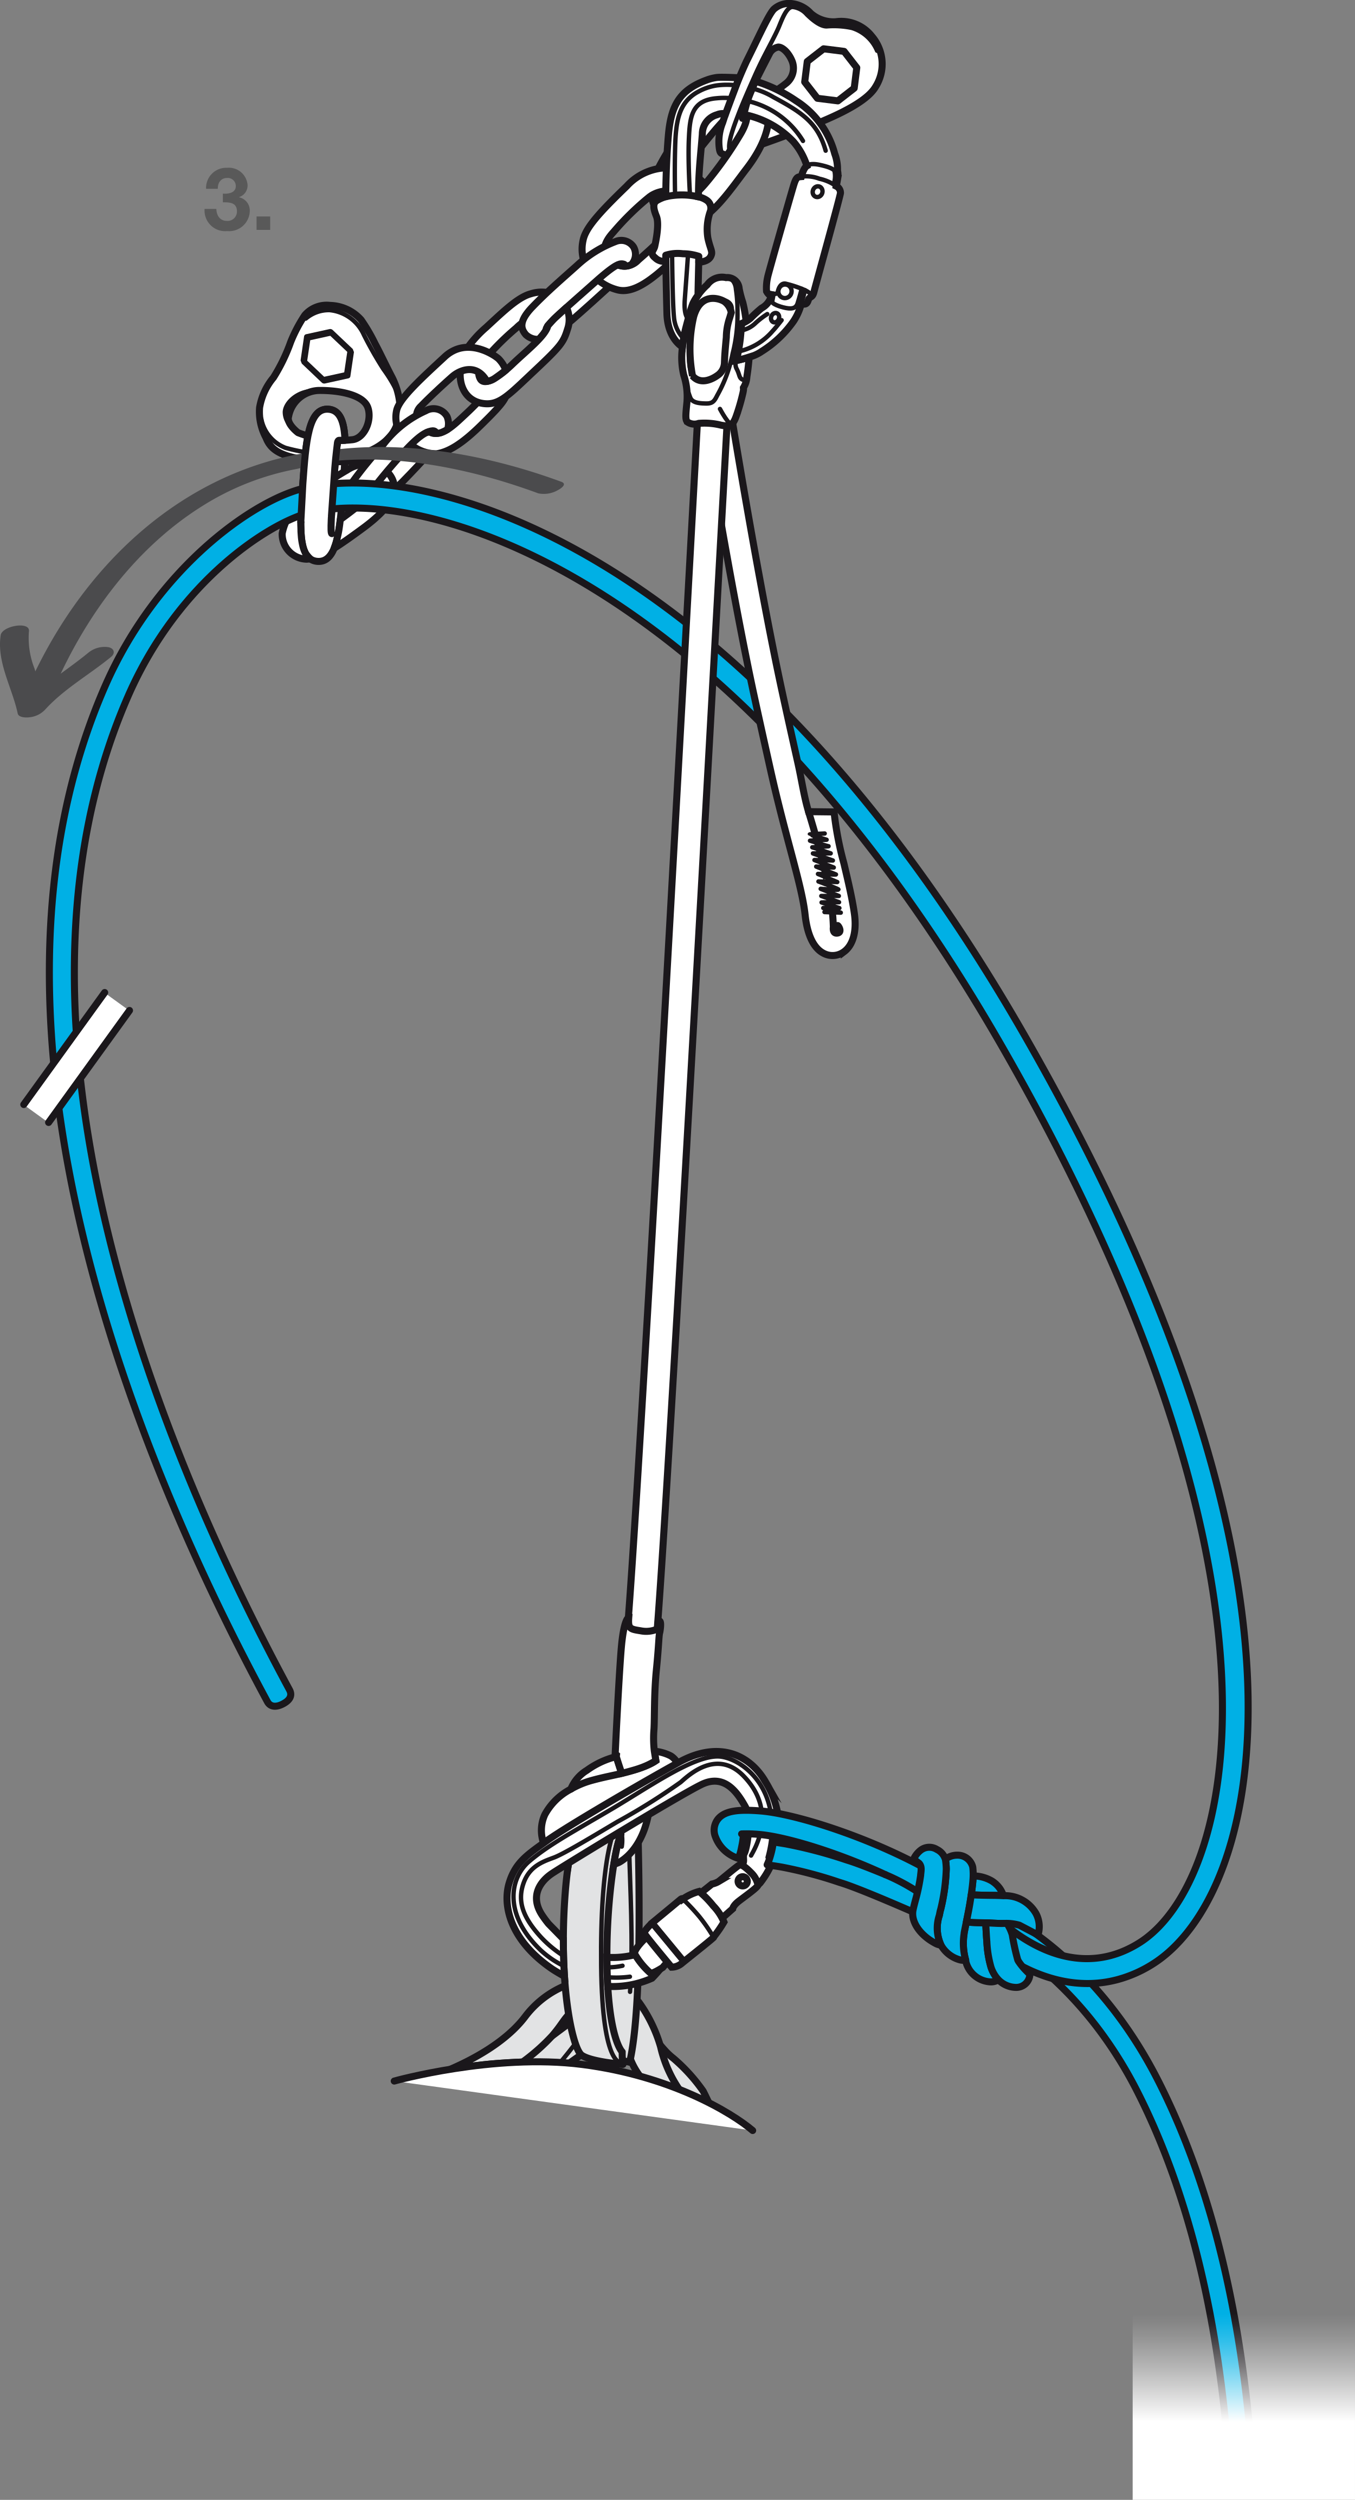 <svg xmlns="http://www.w3.org/2000/svg" xmlns:xlink="http://www.w3.org/1999/xlink" viewBox="0 0 154.116 284.237"><rect x="0" y="0" width="154.116" height="284.237" fill="#808080" stroke="none"/><defs><clipPath id="clip-path"><polygon points="35.326 43.963 33.186 38.36 39.12 37.056 41.261 42.658 35.326 43.963" fill="none"/></clipPath><linearGradient id="linear-gradient" x1="74.668" y1="281.436" x2="74.668" y2="269.1" gradientTransform="translate(66.804 -6.08)" gradientUnits="userSpaceOnUse"><stop offset="0" stop-color="#fff"/><stop offset="0.229" stop-color="#fff" stop-opacity="0.728"/><stop offset="0.508" stop-color="#fff" stop-opacity="0.419"/><stop offset="0.739" stop-color="#fff" stop-opacity="0.193"/><stop offset="0.909" stop-color="#fff" stop-opacity="0.053"/><stop offset="1" stop-color="#fff" stop-opacity="0"/></linearGradient></defs><g id="Calque_2" data-name="Calque 2"><g id="Calque_1-2" data-name="Calque 1"><path d="M44.492,42.708c-.576-1.113-1.381-2.802-1.842-3.647a19.932,19.932,0,0,0-1.573-2.687A4.883,4.883,0,0,0,37.544,34.725a3.275,3.275,0,0,0-2.878,1.113,16.679,16.679,0,0,0-1.612,3.069,20.417,20.417,0,0,1-1.956,4.03,7.159,7.159,0,0,0-1.573,3.415,6.173,6.173,0,0,0,.729,3.417c.614,1.603,2.148,2.649,8.251,2.725,6.104.076,6.754-3.455,6.985-5.143A8.432,8.432,0,0,0,44.492,42.708Zm-4.452,7.291a12.927,12.927,0,0,1-6.141-.805s-1.343-.999-1.075-1.842a3.615,3.615,0,0,1,3.379-2.956c2.418-.038,5.143.498,5.641,1.957C42.343,47.812,41.422,49.885,40.039,50Z" fill="#fff" stroke="#1a171b" stroke-linecap="round" stroke-linejoin="round" stroke-width="0.8"/><g style="isolation:isolate"><g clip-path="url(#clip-path)"><path d="M36.872,42.84,34.941,41.011l.345-2.329,2.278-.501,1.933,1.828-.345,2.329-2.28.501m.616-5.425-2.671.587a.302.302,0,0,0-.232.245l-.398,2.737a.414.414,0,0,0,.137.357l2.265,2.151a.413.413,0,0,0,.368.113l2.671-.587a.278.278,0,0,0,.224-.243l.405-2.738a.414.414,0,0,0-.137-.357L37.849,37.529a.42.42,0,0,0-.361-.114" fill="#1a171b"/></g></g><path d="M29.717,47.62A4.412,4.412,0,0,0,32.48,50.921a21.267,21.267,0,0,0,8.251.614c1.919-.422,4.114-1.831,4.414-3.914" fill="none" stroke="#1a171b" stroke-linecap="round" stroke-linejoin="round" stroke-width="0.5"/><path d="M33.25,48.578a2.205,2.205,0,0,1-.848-1.762c.078-1.077,1.473-2.328,3.188-2.362" fill="none" stroke="#1a171b" stroke-linecap="round" stroke-linejoin="round" stroke-width="0.5"/><path d="M34.782,36.222a4.017,4.017,0,0,1,2.721-.961,4.767,4.767,0,0,1,3.881,2.803,42.758,42.758,0,0,0,2.226,3.913,16.387,16.387,0,0,1,1.693,2.879" fill="none" stroke="#1a171b" stroke-linecap="round" stroke-linejoin="round" stroke-width="0.5"/><path d="M39.238,50.05c-.084-2.065-.545-3.425-1.881-3.521-2.289-.165-2.568,3.708-2.913,8.485s-.624,8.65,1.666,8.815,2.568-3.708,2.913-8.485c.072-1.0.141-1.961.185-2.856,0,0-.527.011-.798.006l-.271-.005s.063-.859.132-1.378a5.969,5.969,0,0,1,.141-.883c.048-.135.045-.163.145-.163s.252.008.368,0S39.238,50.05,39.238,50.05Z" fill="#fff" stroke="#1a171b" stroke-linecap="round" stroke-linejoin="round" stroke-width="0.8"/><path d="M37.744,60.673c-.204-.015-.033-2.394.179-5.328s.383-5.314.588-5.299" fill="none" stroke="#1a171b" stroke-linecap="round" stroke-linejoin="round" stroke-width="0.8"/><path d="M49.274,51.049s-3.376,3.758-4.996,5.162c-1.618,1.408-.84-.794-.84-.794l-.33-1.526,3.402-3.964Z" fill="#fff" stroke="#1a171b" stroke-linecap="round" stroke-linejoin="round" stroke-width="0.8"/><path d="M82.563,13.436c-1.479,1.518-3.033,3.592-4.698,5.676a8.291,8.291,0,0,0-.584.839l-2.675-.256a22.026,22.026,0,0,1,3.067-4.808c1.645-2.149,4.169-4.676,5.286-4.923" fill="#fff" stroke="#1a171b" stroke-linecap="round" stroke-linejoin="round" stroke-width="0.8"/><path d="M70.021,31.933s-5.102,4.691-6.135,5.419l-.258-2.437,4.516-3.845Z" fill="#fff" stroke="#1a171b" stroke-linecap="round" stroke-linejoin="round" stroke-width="0.8"/><path d="M52.687,40.279A12.905,12.905,0,0,1,55.28,37.233c1.933-1.779,3.614-3.434,5.092-3.829a4.007,4.007,0,0,1,2.821.136L60.381,36.195a4.651,4.651,0,0,0-1.657,1.094A29.975,29.975,0,0,0,55.489,40.456Z" fill="#fff" stroke="#1a171b" stroke-linecap="round" stroke-linejoin="round" stroke-width="0.8"/><path d="M99.157,4.12a4.422,4.422,0,0,0-4.084-1.65,3.936,3.936,0,0,1-2.851-.944A3.451,3.451,0,0,0,90.195.428a2.601,2.601,0,0,0-2.167.607c-.583.552-1.862,3.433-3.13,5.953a63.474,63.474,0,0,0-2.708,6.958,5.724,5.724,0,0,0-.371,2.96c.081.525.185.575.755.718.569.146,2.238-.599,2.659-.73.421-.13,4.641-1.618,6.572-2.402,1.933-.785,6.556-2.552,7.765-4.6A4.834,4.834,0,0,0,99.157,4.12ZM89.305,9.557c-.734.605-2.157,1.416-3.209,2.202a7.419,7.419,0,0,0-1.644,1.701l.141-.531a27.094,27.094,0,0,1,1.247-3.511c.496-1.039,1.659-3.277,1.659-3.277a1.38,1.38,0,0,1,1.015-.788c.443-.019,1.173.586,1.591,1.629A2.198,2.198,0,0,1,89.305,9.557Z" fill="#fff" stroke="#1a171b" stroke-linecap="round" stroke-linejoin="round" stroke-width="0.8"/><path d="M99.758,5.771a4.535,4.535,0,0,0-2.865-2.595,9.938,9.938,0,0,0-2.876-.178c-.843.003-1.858-.967-2.25-1.346A2.494,2.494,0,0,0,90.15.789C89.454.776,88.943,2.215,88.578,3.084c-.365.872-1.317,2.61-1.857,3.692-.559,1.116-.91,1.929-.91,1.929s-1.209,2.683-1.757,4.118c-.546,1.435-1.617,4.125-.858,4.513" fill="none" stroke="#1a171b" stroke-linecap="round" stroke-linejoin="round" stroke-width="0.5"/><path d="M66.675,30.323a4.478,4.478,0,0,1-.362-2.973c.256-1.368,1.696-3.026,4.977-6.189a6.326,6.326,0,0,1,7.198-1.564,5.824,5.824,0,0,1,1.68,1.355s-.468.509-.864.887a5.662,5.662,0,0,1-1.085.735,3.476,3.476,0,0,0-4.348-.191,30.952,30.952,0,0,0-4.094,4.002c-1.184,1.272-1.005,2.026-1.005,2.026" fill="#fff" stroke="#1a171b" stroke-linecap="round" stroke-linejoin="round" stroke-width="0.8"/><path d="M69.535,29.658a2.128,2.128,0,0,0,3.065-.097,58.388,58.388,0,0,0,4.853-4.701l3.209-1.583c.076,2.058-1.589,3.837-4.109,6.258-2.518,2.421-4.535,3.841-6.263,3.437A5.762,5.762,0,0,1,67.379,31.22" fill="#fff" stroke="#1a171b" stroke-linecap="round" stroke-linejoin="round" stroke-width="0.8"/><path d="M76.715,21.77c.024.59.316.923.597.96.856.109,1.837-.559,3.047-2a41.765,41.765,0,0,0,3.95-5.628c1.07-1.892.52-2.718.52-2.718s.207-.811.334-1.224c.128-.409.326-1.026.326-1.026A3.177,3.177,0,0,1,87.258,12.106c.438,1.242.175,3.788-2.336,7.059-2.51,3.271-5.603,8.194-9.226,5.674A3.408,3.408,0,0,1,74.121,22.236a5.214,5.214,0,0,1,.887-.366,3.898,3.898,0,0,1,.946-.156,5.052,5.052,0,0,1,.577.026C76.615,21.751,76.715,21.77,76.715,21.77Z" fill="#fff" stroke="#1a171b" stroke-linecap="round" stroke-linejoin="round" stroke-width="0.8"/><path d="M70.268,30.122s-.441.053-2.441,1.829c-2,1.778-3.927,3.457-4.713,4.217a9.639,9.639,0,0,0-.804.871,1.728,1.728,0,0,1-.188.47c-.044.081-.25.386-.323.487-.077.102-.508.585-.508.585a1.955,1.955,0,0,1-1.483-.528c-.545-.653-.882-1.469.776-3.185,1.656-1.714,3.461-3.263,5.039-4.676a13.541,13.541,0,0,1,4.42-2.74,1.671,1.671,0,0,1,2.012.62,1.694,1.694,0,0,1-.254,2.021,1.723,1.723,0,0,1-1.043.155c-.489-.125-.324-.069-.324-.069Z" fill="#fff" stroke="#1a171b" stroke-linecap="round" stroke-linejoin="round" stroke-width="0.8"/><path d="M70.268,30.122a.824.824,0,0,1,.739-.06" fill="none" stroke="#1a171b" stroke-linecap="round" stroke-linejoin="round" stroke-width="0.8"/><path d="M62.311,37.038s-.256.347-.188.47" fill="none" stroke="#1a171b" stroke-linecap="round" stroke-linejoin="round" stroke-width="0.8"/><path d="M54.802,45.233s-.695.79-1.928,1.934c-1.23,1.145-2.828,2.798-4.195,1.826l-.724.172-1.289,1.329a4.519,4.519,0,0,0,3.003,1.098c1.466-.22,3.039-1.287,5.02-3.234,1.982-1.944,2.896-2.935,2.94-3.687Z" fill="#fff" stroke="#1a171b" stroke-linecap="round" stroke-linejoin="round" stroke-width="0.8"/><path d="M64.429,34.963a3.253,3.253,0,0,1,.118,2.473c-.458,1.488-.764,1.909-3.724,4.694-2.964,2.786-4.021,3.979-5.813,3.754-2.346-.293-2.997-2.602-2.526-4.36l2.178.145a1.366,1.366,0,0,0,.003,1.474c.508.692,1.976-.158,3.625-1.739,1.649-1.581,3.764-3.217,4.02-4.366,0,0,.559-.638.804-.871C63.365,35.934,64.429,34.963,64.429,34.963Z" fill="#fff" stroke="#1a171b" stroke-linecap="round" stroke-linejoin="round" stroke-width="0.8"/><path d="M57.534,42.084a3.779,3.779,0,0,0-.84-1.302c-.515-.45-3.606-2.538-6.112-.216-2.504,2.322-5.068,4.634-5.451,6.019a3.575,3.575,0,0,0,.68,3.1L47.546,48.034a1.52,1.52,0,0,1,.35-1.867c.924-.971,2.692-2.601,3.531-3.336.834-.736,2.757-1.599,3.959.537a2.155,2.155,0,0,0,.99-.422C56.969,42.54,57.534,42.084,57.534,42.084Z" fill="#fff" stroke="#1a171b" stroke-linecap="round" stroke-linejoin="round" stroke-width="0.8"/><polygon points="92.969 11.177 91.526 9.321 91.818 6.991 93.675 5.549 96.005 5.842 97.448 7.697 97.156 10.028 95.299 11.469 92.969 11.177" fill="#fff" stroke="#1a171b" stroke-linecap="round" stroke-linejoin="round" stroke-width="0.8"/><path d="M37.798,57.101a12.379,12.379,0,0,1,2.382-1.477l1.99-2.847a4.133,4.133,0,0,0-2.721.687c-.393.221-.933.553-1.454.881,0,0-.047.646-.078,1.076s-.042.583-.065.909S37.798,57.101,37.798,57.101Z" fill="#fff" stroke="#1a171b" stroke-linecap="round" stroke-linejoin="round" stroke-width="0.8"/><path d="M35.279,63.538a3.692,3.692,0,0,1-.392.043,2.853,2.853,0,0,1-2.792-2.917,5.672,5.672,0,0,1,2.177-3.487s-.059,1.02-.04,1.329c.017.31-.038.855-.018,1.254.019.396.018.654.018.654.011.196.04.573.04.573a6.926,6.926,0,0,0,.161,1.034,3.427,3.427,0,0,0,.341.928A4.896,4.896,0,0,0,35.279,63.538Z" fill="#fff" stroke="#1a171b" stroke-linecap="round" stroke-linejoin="round" stroke-width="0.8"/><path d="M38.005,62.338c.887-.552,1.954-1.307,3.309-2.305,3.377-2.491,3.686-4.033,3.533-4.795a2.666,2.666,0,0,0-1.774-2.172l-1.177,1.896L40.805,57.474s-.948.765-2.102,1.6c0,0-.1,1-.254,1.683s-.194.861-.269,1.088S38.005,62.338,38.005,62.338Z" fill="#fff" stroke="#1a171b" stroke-linecap="round" stroke-linejoin="round" stroke-width="0.8"/><path d="M40.805,57.474a1.324,1.324,0,0,1-.65-.246,1.636,1.636,0,0,1-.234-2.183,44.178,44.178,0,0,1,3.642-4.466,12.487,12.487,0,0,1,4.866-3.875,1.765,1.765,0,0,1,2.406.636,2.041,2.041,0,0,1,.066,1.488,4.575,4.575,0,0,1-.705.348,1.876,1.876,0,0,1-1.03.055l-.302-.123s-.658-.207-2.914,2.277c-2.254,2.483-3.479,4.121-3.627,4.329l-.148.21s.165.214-.335.711A8.084,8.084,0,0,1,40.805,57.474Z" fill="#fff" stroke="#1a171b" stroke-linecap="round" stroke-linejoin="round" stroke-width="0.8"/><path d="M42.175,55.923s-.33.491-.277.649" fill="#fff" stroke="#1a171b" stroke-linecap="round" stroke-linejoin="round" stroke-width="0.8"/><path d="M48.558,49.165s.884-.428,1.027.039" fill="none" stroke="#1a171b" stroke-linecap="round" stroke-linejoin="round" stroke-width="0.8"/><path d="M81.242,240.383s-.995-2.108-1.267-2.625a19.781,19.781,0,0,0-3.382-3.724c-1.259-.982-1.624-1.902-2.931-2.943-1.306-1.038-2.259-2.851-4.784-2.594-2.524.258-3.492,1.057-5.871,2.833a55.126,55.126,0,0,1-5.305,3.403l4.488,1.618s2.669-1.817,3.842-2.679a6.33,6.33,0,0,1,3.584-1.276c1.567.021,3.683,2.066,4.714,2.982,1.03.916,1.126,2.458,1.774,3.676" fill="#e2e3e4" stroke="#1a171b" stroke-linecap="round" stroke-linejoin="round" stroke-width="0.8"/><path d="M53.739,235.215c5.226-1.933,6.794-5.127,8.698-6.74a8.351,8.351,0,0,1,4.739-2.102" fill="none" stroke="#1a171b" stroke-linecap="round" stroke-linejoin="round" stroke-width="0.444"/><path d="M77.25,237.56a14.031,14.031,0,0,1-2.112-4.831,16.544,16.544,0,0,0-2.409-4.991,8.008,8.008,0,0,0-3.117-2.54,5.485,5.485,0,0,0-3.225-.056,10.935,10.935,0,0,0-6.67,4.168c-2.214,2.918-6.063,4.92-8.514,5.972,0,0,1.716-.271,2.648-.38s1.664-.213,2.952-.301,2.633-.147,2.633-.147a22.731,22.731,0,0,0,3.34-2.951c1.352-1.539,1.477-2.315,2.779-3.135,0,0,4.102-2.278,5.236.386a4.154,4.154,0,0,1,.366,2.333,8.052,8.052,0,0,0,1.633,4.974" fill="#e2e3e4" stroke="#1a171b" stroke-linecap="round" stroke-linejoin="round" stroke-width="0.8"/><path d="M44.84,236.617s11.317-3.167,21.362-1.886c10.044,1.283,16.992,5.455,19.405,7.51" fill="#fff" stroke="#1a171b" stroke-linecap="round" stroke-linejoin="round" stroke-width="0.8"/><path d="M68.208,225.826s1.756.31,2.583,2.928" fill="none" stroke="#1a171b" stroke-linecap="round" stroke-linejoin="round" stroke-width="0.5"/><path d="M65.528,232.188c.04.079-1.794,2.315-1.794,2.315" fill="none" stroke="#1a171b" stroke-linecap="round" stroke-linejoin="round" stroke-width="0.5"/><path d="M34.565,52.922c8.749-1.765,18.423.135,26.667,3.175a3.208,3.208,0,0,0,2.252-.386c.345-.182,1.051-.677.369-.928-8.908-3.285-19.299-5.083-28.726-3.181-.448.09-1.775.338-1.87.925-.096.59,1.0.457,1.309.395Z" fill="#4b4b4d"/><path d="M6.001,78.611c3.531-8.29,9.213-16.159,16.91-21.011a30.66,30.66,0,0,1,10.667-4.247c.544-.102,1.736-.371,1.831-1.072.093-.685-.93-.74-1.378-.656C21.061,54.063,10.995,63.137,4.924,74.561Q3.762,76.747,2.792,79.028c-.287.673,1.058.692,1.378.656a2.234,2.234,0,0,0,1.831-1.072Z" fill="#4b4b4d"/><path d="M.079,72.218c-.475,3.077,1.312,5.976,1.933,8.899.107.503,1.027.486,1.38.433a2.809,2.809,0,0,0,1.719-.843c2.164-2.389,5.054-3.989,7.525-6.021.519-.427.335-.97-.294-1.099a2.922,2.922,0,0,0-2.272.609C7.421,76.374,4.447,78.104,2.126,80.666l3.099-.41c-.309-1.456-.866-2.847-1.309-4.264A9.514,9.514,0,0,1,3.288,71.801c.187-1.209-3.044-.65-3.209.417Z" fill="#4b4b4d"/><path d="M25.347,22.014c.603.049,1.473-.069,1.473-.86a.913.913,0,0,0-.979-.919c-.712,0-1.078.524-1.068,1.236h-1.335a2.295,2.295,0,0,1,2.394-2.393,2.135,2.135,0,0,1,2.323,1.918,1.376,1.376,0,0,1-.969,1.414v.02A1.539,1.539,0,0,1,28.411,24.001a2.354,2.354,0,0,1-2.57,2.274,2.347,2.347,0,0,1-2.571-2.521h1.335c.029.751.405,1.364,1.217,1.364a1.064,1.064,0,0,0,1.127-1.087c0-1.048-.92-1.028-1.602-1.028Z" fill="#595959"/><path d="M29.179,24.615H30.731v1.522H29.179Z" fill="#595959"/><path d="M142.61,282.744c-.767-14.643-3.522-31.679-10.868-46.145-8.24-16.225-20.668-20.567-21.191-20.745a1.337,1.337,0,0,0-.857,2.533c.118.041,11.946,4.225,19.664,19.423,7.267,14.309,9.927,31.246,10.628,45.724Z" fill="#00b0e5" stroke="#1a171b" stroke-linecap="round" stroke-linejoin="round" stroke-width="0.8"/><rect x="128.828" y="260.361" width="25.287" height="23.876" fill="url(#linear-gradient)"/><path d="M126.994,225.112c-7.432,1.909-14.241-3.158-17.159-6.649a1.427,1.427,0,0,1,2.188-1.832c.344.407,8.529,9.936,17.55,4.278,10.927-6.841,19.194-41.251-15.532-101.796C82.536,64.178,47.578,55.117,35.051,58.334c-4.247,1.091-14.673,7.536-20.485,20.825-16.596,37.95,4.378,87.066,18.356,112.966.376.693-.005,1.215-.699,1.59-.676.371-1.435.46-1.812-.236C16.185,167.123-5.13,117.075,11.951,78.015c5.826-13.32,16.653-20.972,22.39-22.446,13.506-3.468,49.711,5.519,82.175,62.124,35.976,62.723,26.868,97.937,14.573,105.636A14.495,14.495,0,0,1,126.994,225.112Z" fill="#00b0e5" stroke="#1a171b" stroke-linecap="round" stroke-linejoin="round" stroke-width="0.8"/><path d="M34.214,59.36c.034-.697.23-4.346.23-4.346.344-4.777.624-8.65,2.913-8.485,1.336.096,1.797,1.456,1.881,3.521,0,0-.199.007-.314.015s-.268-0-.368,0c0,0-.124.005-.172.274,0,0-.217,1.729-.303,2.867,0,0-.322,4.543-.382,5.457" fill="#fff" stroke="#1a171b" stroke-linecap="round" stroke-linejoin="round" stroke-width="0.8"/><rect x="6.976" y="112.383" width="3.482" height="15.71" transform="matrix(-0.81, -0.586, 0.586, -0.81, -54.647, 222.796)" fill="#fff"/><line x1="2.705" y1="125.585" x2="11.907" y2="112.851" fill="#fff" stroke="#1a171b" stroke-linecap="round" stroke-linejoin="round" stroke-width="0.8"/><line x1="14.729" y1="114.891" x2="5.527" y2="127.624" fill="#fff" stroke="#1a171b" stroke-linecap="round" stroke-linejoin="round" stroke-width="0.8"/><path d="M70.946,206.137a2.391,2.391,0,0,1,1.631,2.463c.021,2.064.579,19.411-.962,25.876l-5.006-1.167s.889-3.062,1.411-12.752-.652-14.257-.652-14.257Z" fill="#e2e3e4" stroke="#1a171b" stroke-linecap="round" stroke-linejoin="round" stroke-width="0.8"/><path d="M70.599,208.657s.894-2.401.965,1.545.502,10.806.096,16.271" fill="none" stroke="#1a171b" stroke-linecap="round" stroke-linejoin="round" stroke-width="0.5"/><path d="M71.387,206.321a11.968,11.968,0,0,0-3.501-.983s-2.82-.365-3.602,9.919.808,17.664,1.88,18.423,4.692,1.04,4.692,1.04a9.109,9.109,0,0,1-.088-1.42s-1.722-1.585-1.739-10.96c-.012-6.783,1.081-13.309,1.765-14.031" fill="#e2e3e4" stroke="#1a171b" stroke-linecap="round" stroke-linejoin="round" stroke-width="0.8"/><path d="M70.748,234.508s-2.249.83-2.374-11.012,1.356-17.142,3.013-17.174" fill="none" stroke="#1a171b" stroke-linecap="round" stroke-linejoin="round" stroke-width="0.5"/><path d="M70.333,209.444c-.151.556-.254,1.072-.31,1.349s-.214,1.202-.214,1.202c.158-.058.548-.219.548-.219s3.211-1.432,3.606-7.154a5.565,5.565,0,0,0,2.849-1.658,2.242,2.242,0,0,0-.505-3.309,4.956,4.956,0,0,0-1.882-.541s.119.746.145.91l.027.163s-.792.708-3.877,1.446l-.222-.644-.402-1.26a9.665,9.665,0,0,0-3.341,1.554A4.459,4.459,0,0,0,64.924,203.427a7.096,7.096,0,0,0-2.947,2.882,4.273,4.273,0,0,0,2.256,5.757l.376.166s.108-.694.174-1.07.297-1.415.297-1.415a.969.969,0,0,1-.393-.707s-.257-1.68,2.364-2.57A28.946,28.946,0,0,1,70.387,205.459a9.585,9.585,0,0,0,.043,1.382c.049.431.158,1.017.192,1.717l-.083.235S70.397,209.209,70.333,209.444Z" fill="#fff" stroke="#1a171b" stroke-miterlimit="10" stroke-width="0.8"/><path d="M64.924,203.427a10.088,10.088,0,0,1,2.36-.986c1.383-.383,2.595-.593,3.435-.808" fill="none" stroke="#1a171b" stroke-linecap="round" stroke-linejoin="round" stroke-width="0.8"/><path d="M70.387,205.459a18.933,18.933,0,0,0,3.576-.836" fill="none" stroke="#1a171b" stroke-linecap="round" stroke-linejoin="round" stroke-width="0.8"/><path d="M95.329,108.55a2.185,2.185,0,0,1-1.512-.089c-1.215-.526-1.991-2.065-2.246-4.451-.357-3.35-2.169-8.571-3.952-16.558-.55-2.463-1.157-5.183-1.809-8.186-2.766-12.763-5.992-32.765-6.024-32.965l3.167-.509c.033.199,3.244,20.118,5.994,32.796.648,2.996,1.255,5.709,1.803,8.166.46,2.063.7,3.842,1.213,5.532l2.902.033a37.391,37.391,0,0,0,1.119,5.848c.483,2.044.982,4.157,1.203,5.792.26,1.934-.16,3.475-1.158,4.231A2.227,2.227,0,0,1,95.329,108.55Z" fill="#fff" stroke="#1a171b" stroke-miterlimit="10" stroke-width="0.8"/><path d="M91.962,92.286s1.556,4.974,2.217,8.4a24.197,24.197,0,0,1,.606,4.735s-.133.758.455.673.147-.825.031-.86" fill="#fff" stroke="#1a171b" stroke-linecap="round" stroke-linejoin="round" stroke-width="0.8"/><path d="M93.778,103.699l1.851.071-1.99-.528,1.831.008-2.025-.642,1.987-.026L93.413,101.871l1.995-0-2.064-.81s2.238.202,1.999.054-2.254-.89-2.254-.89l2.141.066-2.195-.923s2.165.101,2.04.056-2.241-.894-2.241-.894,2.1.134,2.005.107-2.204-.85-2.204-.85l2.094.052-2.268-.803,2.021-.008-2.095-.689s1.99-.11,1.847-.122-2.105-.631-2.105-.631l1.887-.106s-1.906-.581-1.912-.607,1.695-.103,1.695-.103" fill="#fff" stroke="#1a171b" stroke-linecap="round" stroke-linejoin="round" stroke-width="0.5"/><path d="M72.72,188.495a1.688,1.688,0,0,1-1.485-1.852c1.207-11.3,8.108-139.298,8.168-140.01a1.688,1.688,0,0,1,1.834-1.534l.047.005a1.69,1.69,0,0,1,1.486,1.829c-.063.721-7.026,128.879-8.172,140.055a1.692,1.692,0,0,1-1.854,1.509Z" fill="#fff" stroke="#1a171b" stroke-miterlimit="10" stroke-width="0.8"/><path d="M71.512,183.924s-.576.032-.869,3.716-.671,11.771-.671,11.771l.146.124-.023.195s.192.619.332,1.041.191.571.242.717.058.144.128.127,1.384-.355,1.91-.546a9.129,9.129,0,0,0,1.889-.881s-.108-.683-.172-1.073a12.711,12.711,0,0,1-.038-2.554c.076-1.449 0-3.971.272-6.715s.278-3.859.364-4.171.192-1.197.035-1.339-.184-.141-.184-.141l-.099,1.024a3.161,3.161,0,0,1-1.904.204C71.679,185.233,71.414,185.202,71.512,183.924Z" fill="#fff" stroke="#1a171b" stroke-miterlimit="10" stroke-width="0.8"/><path d="M77.981,37.377a15.503,15.503,0,0,0-.393,2.374,8.521,8.521,0,0,0,.188,2.926,7.828,7.828,0,0,1,.353,3.084c-.145,1.435-.2,1.99.075,2.229a1.412,1.412,0,0,0,1.262.148,7.699,7.699,0,0,1,2.521.199c.915.176,1.329.156,1.739-.993a23.561,23.561,0,0,0,.744-2.538c.156-.626.084-.717.084-.717a2.614,2.614,0,0,0,.395-1.259c.171-1.038.261-2.233.261-2.233a10.533,10.533,0,0,1-1.451.392,23.227,23.227,0,0,0,.59-4.194,1.953,1.953,0,0,0,.511-.271,15.345,15.345,0,0,0-.377-2.143,11.916,11.916,0,0,1-.411-1.568,1.35,1.35,0,0,0-1.49-1.249,2.061,2.061,0,0,0-2.145.823,6.683,6.683,0,0,0-1.887,2.853C78.171,36.632,77.981,37.377,77.981,37.377Z" fill="#fff" stroke="#1a171b" stroke-miterlimit="10" stroke-width="0.8"/><path d="M82.998,36.125a7.035,7.035,0,0,0-.386,2.222c-.179,1.889-.183,2.099-.213,2.893a1.825,1.825,0,0,1-.836,1.476c-.353.253-1.825,1.172-2.801.008a16.301,16.301,0,0,1,.136-6.722c.886-3.087,3.326-1.877,3.535-1.685a2.018,2.018,0,0,1,.739,1.22Z" fill="#fff" stroke="#1a171b" stroke-miterlimit="10" stroke-width="0.8"/><path d="M77.945,43.396s.343,1.281.582,1.842,1.019.627,1.779.64.947-.276,1.277-.933a15.82,15.82,0,0,0,1.75-4.754A17.739,17.739,0,0,0,83.882,35.504a16.272,16.272,0,0,0-.177-2.611c-.046-.691-.431-1.329-1.124-1.33" fill="none" stroke="#1a171b" stroke-linecap="round" stroke-linejoin="round" stroke-width="0.5"/><path d="M83.759,40.988a1.065,1.065,0,0,0,.03.956c.27.514.282.846.437,1.042s.641.456.744-.294" fill="none" stroke="#1a171b" stroke-linecap="round" stroke-linejoin="round" stroke-width="0.5"/><path d="M81.889,46.496s1.109,2.1,1.395,1.665" fill="none" stroke="#1a171b" stroke-linecap="round" stroke-linejoin="round" stroke-width="0.5"/><path d="M78.762,42.723s-.602-.86-.296-3.26" fill="none" stroke="#1a171b" stroke-linecap="round" stroke-linejoin="round" stroke-width="0.5"/><path d="M81.892,34.056s1.671.018,1.28,1.48" fill="none" stroke="#1a171b" stroke-linecap="round" stroke-linejoin="round" stroke-width="0.5"/><path d="M81.541,13.05a2.274,2.274,0,0,0-1.659,2.192c-.168,2.286-.432,4.114-.439,7.137a2.597,2.597,0,0,1,.918.38,1.083,1.083,0,0,1,.423,1.289,6.103,6.103,0,0,0-.269,3.033c.242,1.122.521,1.46.405,1.861s-.41.783-1.447.883c0,0-.068,2.631-.083,3.74a4.875,4.875,0,0,0-.595.981c-.172.442-.396,1.236-.517,1.693s-.304,1.122-.376,1.462-.161.784-.205,1.097-.083.642-.083.642-1.677-.904-1.758-3.774-.123-5.963-.123-5.963a1.422,1.422,0,0,1-1.218-.391c-.679-.55-.153-.811-.047-1.294s.551-2.538.193-3.423-.458-1.516.099-1.823a4.427,4.427,0,0,1,.965-.408s.005-3.643.294-6.956,1.197-5.14,4.305-6.288a5.346,5.346,0,0,1,1.208-.311c.56-.068,2.525.037,2.525.037l-1.535,4.105A1.613,1.613,0,0,0,81.541,13.05Z" fill="#fff" stroke="#1a171b" stroke-miterlimit="10" stroke-width="0.8"/><path d="M84.57,13.014a10.496,10.496,0,0,1,5.67,3.093,7.745,7.745,0,0,1,1.536,2.755c-.387.223-.632,1.219-.632,1.219-.411.033-.58.03-.86.939S87.345,31.235,87.315,31.497a5.535,5.535,0,0,0-.128,1.63,1.417,1.417,0,0,0,.53.556A2.253,2.253,0,0,1,86.622,35.035a14.975,14.975,0,0,0-1.275,1.167,3.896,3.896,0,0,1-.998.591s-.032.553-.138,1.642a20.384,20.384,0,0,1-.417,2.408c-.034.149-.035.145.201.097s.731-.188,1.14-.318a4.565,4.565,0,0,0,1.509-.674A12.572,12.572,0,0,0,90.253,36.527a6.468,6.468,0,0,0,.885-1.986c.527.118.668-.019.805-.442s.464-.209.631-.892S95.533,22.47,95.594,21.949a.848.848,0,0,0-.479-.785s.078-.361.163-.872a2.312,2.312,0,0,0-.019-.895,5.006,5.006,0,0,0-.32-1.921,10.202,10.202,0,0,0-4.402-6.018A16.948,16.948,0,0,0,85.928,9.233s-.19.405-.594,1.386a12.018,12.018,0,0,0-.532,1.598C84.722,12.534,84.57,13.014,84.57,13.014Z" fill="#fff" stroke="#1a171b" stroke-miterlimit="10" stroke-width="0.8"/><path d="M75.726,22.365a8.419,8.419,0,0,1,3.717.014" fill="none" stroke="#1a171b" stroke-linecap="round" stroke-linejoin="round" stroke-width="0.8"/><path d="M75.735,29.704l-.011-.684a4.563,4.563,0,0,1,1.944-.169,5.856,5.856,0,0,1,1.814.294l-.008.681" fill="none" stroke="#1a171b" stroke-linecap="round" stroke-linejoin="round" stroke-width="0.8"/><path d="M87.458,33.486s-.189-.251.294-.145.628.122.717-.2.313-1.037.946-.874a12.83,12.83,0,0,1,2.14.724s-.195.898-.417,1.55" fill="none" stroke="#1a171b" stroke-linecap="round" stroke-linejoin="round" stroke-width="0.5"/><path d="M87.993,33.39s-.127.755-.17.903.408.444,1.278.661,1.413.167,1.614-.463.471-1.654.471-1.654" fill="none" stroke="#1a171b" stroke-linecap="round" stroke-linejoin="round" stroke-width="0.5"/><path d="M91.556,32.991s1.203.563.553.858" fill="none" stroke="#1a171b" stroke-linecap="round" stroke-linejoin="round" stroke-width="0.5"/><ellipse cx="89.282" cy="33.121" rx="0.776" ry="0.754" transform="translate(33.447 110.262) rotate(-74.456)" fill="none" stroke="#1a171b" stroke-linecap="round" stroke-linejoin="round" stroke-width="0.5"/><path d="M91.145,20.082a4.166,4.166,0,0,1,2.05.24,5.18,5.18,0,0,1,1.92.842" fill="none" stroke="#1a171b" stroke-linecap="round" stroke-linejoin="round" stroke-width="0.5"/><ellipse cx="92.993" cy="21.795" rx="0.618" ry="0.553" transform="translate(41.545 102.267) rotate(-70.599)" fill="none" stroke="#1a171b" stroke-linecap="round" stroke-linejoin="round" stroke-width="0.5"/><path d="M91.776,18.863s.251-.373,1.46-.116,1.576.515,1.673.675a2.785,2.785,0,0,1-.094,1.54" fill="none" stroke="#1a171b" stroke-linecap="round" stroke-linejoin="round" stroke-width="0.5"/><path d="M84.289,37.578a3.135,3.135,0,0,0,1.654-.852,9.501,9.501,0,0,1,1.326-1.016" fill="none" stroke="#1a171b" stroke-linecap="round" stroke-linejoin="round" stroke-width="0.5"/><ellipse cx="88.157" cy="36.12" rx="0.546" ry="0.452" transform="translate(22.347 105.007) rotate(-68.589)" fill="none" stroke="#1a171b" stroke-linecap="round" stroke-linejoin="round" stroke-width="0.5"/><path d="M88.898,36.406s-.677.876-1.006,1.216a7.098,7.098,0,0,1-3.882,2.339" fill="none" stroke="#1a171b" stroke-linecap="round" stroke-linejoin="round" stroke-width="0.5"/><path d="M78.257,28.901s-.212,3.124-.366,5.094.389,2.245.389,2.245" fill="none" stroke="#1a171b" stroke-linecap="round" stroke-linejoin="round" stroke-width="0.5"/><path d="M76.443,28.867s.046,5.565.213,7.183a3.989,3.989,0,0,0,1.091,2.448" fill="none" stroke="#1a171b" stroke-linecap="round" stroke-linejoin="round" stroke-width="0.5"/><path d="M85.563,10.055a8.683,8.683,0,0,1,2.414.996c3.308,1.774,5.042,2.945,5.933,6.082" fill="none" stroke="#1a171b" stroke-linecap="round" stroke-linejoin="round" stroke-width="0.5"/><path d="M76.785,22.202s-.074-2.544.003-5.401.345-5.149,2.616-6.367a6.339,6.339,0,0,1,2.123-.722A9.031,9.031,0,0,1,83.739,9.702" fill="none" stroke="#1a171b" stroke-linecap="round" stroke-linejoin="round" stroke-width="0.5"/><path d="M85.067,11.492a10.017,10.017,0,0,1,6.263,4.531" fill="none" stroke="#1a171b" stroke-linecap="round" stroke-linejoin="round" stroke-width="0.5"/><path d="M78.479,22.194s-.242-3.768-.128-6.367c.108-2.474.273-4.421,3.155-4.655a8.237,8.237,0,0,1,1.648-.004" fill="none" stroke="#1a171b" stroke-linecap="round" stroke-linejoin="round" stroke-width="0.5"/><path d="M70.719,209.963a4.53,4.53,0,0,0-.008-1.487" fill="#fff" stroke="#1a171b" stroke-linecap="round" stroke-linejoin="round" stroke-width="0.5"/><path d="M69.128,225.853a10.893,10.893,0,0,0,5.027-.927,16.014,16.014,0,0,0,2.447-3.232c-.074-.115-.456-.525-.565-.656a4.07,4.07,0,0,0-.916-.179,19.05,19.05,0,0,1-2.14,1.165,10.136,10.136,0,0,1-3.951.522s.013,1.07.027,1.666C69.069,224.711,69.128,225.853,69.128,225.853Z" fill="#fff" stroke="#1a171b" stroke-miterlimit="10" stroke-width="0.8"/><path d="M64.203,224.711c-.331-.18-1.089-.624-1.416-.847-4.93-3.373-5.593-7.375-4.881-9.742.713-2.368,2.064-3.236,4.319-4.848,2.255-1.612,10.383-6.349,14.967-8.888,4.584-2.54,8.13-.878,9.916,2.28a9.973,9.973,0,0,1-.656,11.432,14.131,14.131,0,0,1-2.44,1.893s-1.866-1.766-1.472-2.101a13.143,13.143,0,0,0,1.978-2.043c.158-.386-.082-.76.152-1.154.234-.394.927-3.805.07-5.327-.856-1.522-2.326-3.746-4.955-2.463-2.629,1.283-15.77,9.282-17.016,10.124-1.247.842-2.602,2.526-1.066,4.789.211.311.438.616.678.912l1.694,1.734c-.002.427.003.908.018,1.78.012.704.04,1.197.063,1.672C64.171,224.231,64.203,224.711,64.203,224.711Z" fill="#fff" stroke="#1a171b" stroke-miterlimit="10" stroke-width="0.8"/><path d="M64.138,223.543a10.989,10.989,0,0,1-2.625-1.787c-4.32-4.13-3.521-8.26-1.309-10.128,2.212-1.869,4.785-3.238,9.295-5.893,4.51-2.655,9.79-6.453,12.605-5.989,2.817.464,7.162,4.253,5.203,11.445" fill="none" stroke="#1a171b" stroke-linecap="round" stroke-linejoin="round" stroke-width="0.5"/><path d="M71.645,224.752a11.606,11.606,0,0,1-2.567.059" fill="none" stroke="#1a171b" stroke-linecap="round" stroke-linejoin="round" stroke-width="0.5"/><path d="M69.046,223.681a7.233,7.233,0,0,0,1.758-.176" fill="none" stroke="#1a171b" stroke-linecap="round" stroke-linejoin="round" stroke-width="0.5"/><path d="M85.424,210.98c.45-.817,3.049-5.063-.872-9.069-3.076-3.142-6.318.025-7.132.724a71.416,71.416,0,0,1-7.157,4.478c-2.269,1.336-6.033,3.634-7.245,4.088-1.211.454-2.803.949-3.491,2.975-.688,2.027-.062,3.828,1.993,6.072a12.931,12.931,0,0,0,2.576,2.134" fill="none" stroke="#1a171b" stroke-linecap="round" stroke-linejoin="round" stroke-width="0.5"/><line x1="75.817" y1="222.539" x2="74.615" y2="221.458" fill="#fff" stroke="#1a171b" stroke-linecap="round" stroke-linejoin="round" stroke-width="0.5"/><path d="M82.09,218.124l1.245-1.098s.037-.35.681-.853c.645-.504,2.214-1.604,2.199-1.845a2.757,2.757,0,0,0-.792-1.402c-.546-.567-1.088-.97-1.314-.879-.227.092-2.116,1.69-2.374,1.88a2.339,2.339,0,0,1-.758.288l-1.248.99-6.106,4.967s-1.682,1.517-1.41,2.035a8.723,8.723,0,0,0,1.778,2.144c.285.071,1.394-.649,1.394-.649a4.278,4.278,0,0,1,.855-.835c.485-.337.585-.197.585-.197Z" fill="#fff" stroke="#1a171b" stroke-miterlimit="10" stroke-width="0.8"/><path d="M76.388,223.671a1.83,1.83,0,0,0,1.073-.37c.05-.041.132-.108.239-.195-.007-.089.13-.182.189-.152,1.006-.807,3.231-2.581,3.275-2.673l.053-.11a13.879,13.879,0,0,0,1.123-1.636,5.994,5.994,0,0,0-1.214-1.841,11.268,11.268,0,0,0-1.604-1.638,5.893,5.893,0,0,0-1.859.866s-.046-.141-.293.071c-.247.212-3.139,2.6-3.139,2.6.047.088-.07.16-.144.136-.244.238-.885.894-.801,1.096C73.389,220.075,76.388,223.671,76.388,223.671Z" fill="#fff" stroke="#1a171b" stroke-miterlimit="10" stroke-width="0.8"/><line x1="77.691" y1="223.09" x2="74.078" y2="218.716" fill="none" stroke="#1a171b" stroke-linecap="round" stroke-linejoin="round" stroke-width="0.5"/><line x1="77.866" y1="222.916" x2="74.254" y2="218.541" fill="none" stroke="#1a171b" stroke-linecap="round" stroke-linejoin="round" stroke-width="0.5"/><path d="M81.164,220.281a18.971,18.971,0,0,0-1.629-2.367,23.754,23.754,0,0,0-1.872-1.992" fill="none" stroke="#1a171b" stroke-linecap="round" stroke-linejoin="round" stroke-width="0.5"/><path d="M84.191,213.466a.524.524,0,1,1-.158.724A.524.524,0,0,1,84.191,213.466Z" fill="none" stroke="#1a171b" stroke-linecap="round" stroke-linejoin="round" stroke-width="0.8"/><path d="M84.49,209.225c-.039.304-.108.649-.215,1.148a5.259,5.259,0,0,1-.298.927,4.047,4.047,0,0,1-2.592-2.419,2.036,2.036,0,0,1,.239-2.002c.807-1.058,2.514-1.156,4.835-.977,4.777.367,16.247,4.211,23.347,9.399a1.337,1.337,0,1,1-1.577,2.159c-.206-.15-.417-.3-.631-.448a1.313,1.313,0,0,1-.116.527,1.337,1.337,0,0,1-1.765.676c-.073-.033-7.402-3.302-9.998-4.114l-.293-.092a48.914,48.914,0,0,0-6.486-1.716c-.489-.086-.975-.158-1.448-.228l-.238-.035a7.3,7.3,0,0,0,.404-1.138,9.703,9.703,0,0,0,.223-.958c.045-.276.075-.502.075-.502.472.071.956.143,1.443.228a51.697,51.697,0,0,1,6.825,1.798l.293.092c.991.31,2.566.929,4.19,1.599-5.586-2.598-11.518-4.355-14.453-4.58a14.944,14.944,0,0,0-1.903-.05,2.084,2.084,0,0,0,.207.124S84.528,208.921,84.49,209.225Z" fill="#00b0e5" stroke="#1a171b" stroke-linecap="round" stroke-linejoin="round" stroke-width="0.8"/><path d="M112.116,215.493c.163.002.326.005.487.007.522.004,1.033.011,1.526.042h0a3.213,3.213,0,0,0-.291-.631l-.003-.008c-.022-.033-.041-.068-.062-.101a.233.233,0,0,1-.018-.024c-.021-.031-.041-.061-.062-.09-.009-.011-.017-.021-.023-.031-.022-.028-.045-.055-.066-.085l-.024-.03a2.771,2.771,0,0,0-.215-.235c-.017-.02-.036-.038-.053-.055-.016-.015-.035-.031-.054-.047-.02-.019-.04-.038-.062-.056-.016-.015-.034-.028-.052-.043l-.071-.055c-.017-.012-.034-.027-.05-.038-.027-.021-.055-.04-.083-.06a.457.457,0,0,1-.041-.031c-.044-.027-.088-.056-.135-.082a4.273,4.273,0,0,0-2.078-.549c-.019.682-.119,1.377-.218,2.141C110.999,215.471,111.564,215.483,112.116,215.493Z" fill="#00b0e5" stroke="#1a171b" stroke-linecap="round" stroke-linejoin="round" stroke-width="0.8"/><path d="M109.668,219.739c-.008.058-.013.114-.019.174a7.023,7.023,0,0,0,.188,2.955.225.225,0,0,0-.031.003c.015.044.027.092.041.135a3.045,3.045,0,0,0,2.797,2.334,1.563,1.563,0,0,0,.914-.24,3.795,3.795,0,0,1-.852-1.465,12.565,12.565,0,0,1-.46-2.862c-.067-.728-.102-1.645-.133-2.145a.306.306,0,0,0-.05 0c-.709-.014-1.434-.029-2.149-.097-.012.057-.024.115-.036.172C109.798,219.082,109.723,219.449,109.668,219.739Z" fill="#00b0e5" stroke="#1a171b" stroke-linecap="round" stroke-linejoin="round" stroke-width="0.8"/><path d="M109.095,222.813a1.599,1.599,0,0,0,.711.058.225.225,0,0,1,.031-.003,7.023,7.023,0,0,1-.188-2.955c.007-.061.012-.116.019-.174.055-.29.13-.657.208-1.035.012-.056.024-.114.036-.172q.034-.169.071-.349c.005-.017.007-.036.013-.057.022-.111.046-.226.068-.341.011-.05.021-.1.03-.15.016-.073.029-.145.043-.218.011-.056.022-.11.032-.167.021-.111.042-.225.064-.34h0c.029-.16.056-.317.084-.481h0q.037-.227.073-.456c.002-.018.005-.036.009-.056.025-.161.048-.321.07-.484.099-.764.199-1.459.218-2.141a6.919,6.919,0,0,0-.048-1.003h0a1.775,1.775,0,0,0-1.754-1.356,2.261,2.261,0,0,0-1.365.452l.012.051c.006.03.012.073.021.119a7.596,7.596,0,0,1,.075.943,22.505,22.505,0,0,1-.63,4.58c-.086.267-.115.519-.167.723a4.578,4.578,0,0,0,.197,3.359A3.537,3.537,0,0,0,109.095,222.813Z" fill="#00b0e5" stroke="#1a171b" stroke-linecap="round" stroke-linejoin="round" stroke-width="0.8"/><path d="M112.061,218.629a.306.306,0,0,1,.05-0c.088.003.179.005.271.008.654.027,1.341.085,1.903.052.078-0.0.158-.002.24-.001a5.453,5.453,0,0,1,1.419.209l2.116,1.109a3.189,3.189,0,0,0-.229-2.439,4.045,4.045,0,0,0-3.703-2.024c-.493-.031-1.004-.038-1.526-.042-.161-.002-.323-.005-.487-.007-.552-.01-1.118-.022-1.649-.059-.021.162-.045.323-.07.484-.004.02-.006.038-.009.056q-.036.23-.073.456h0c-.028.163-.054.321-.084.481-.106.571-.217,1.118-.319,1.621C110.628,218.601,111.353,218.616,112.061,218.629Z" fill="#00b0e5" stroke="#1a171b" stroke-linecap="round" stroke-linejoin="round" stroke-width="0.8"/><path d="M115.5,225.969a1.566,1.566,0,0,0,1.642-1.473c-.028-.029-.054-.057-.085-.089-.123-.117-.237-.23-.345-.342-.141-.144-.272-.284-.391-.429a6.771,6.771,0,0,1-.456-.6.257.257,0,0,1-.06-.118.424.424,0,0,0-.038-.051.057.057,0,0,1-.005-.017l-.003-.002a25.49,25.49,0,0,1-.624-2.856,4.825,4.825,0,0,0-.61-1.304c-.083-0-.162.001-.24.001-.562.033-1.249-.025-1.903-.052-.092-.003-.183-.005-.271-.008.027.434.06,1.18.109,1.844.007.103.015.203.024.301a12.565,12.565,0,0,0,.46,2.862,3.795,3.795,0,0,0,.852,1.465A2.853,2.853,0,0,0,115.5,225.969Z" fill="#00b0e5" stroke="#1a171b" stroke-linecap="round" stroke-linejoin="round" stroke-width="0.8"/><path d="M106.83,217.802c.051-.204.08-.455.167-.723a22.505,22.505,0,0,0,.63-4.58,7.596,7.596,0,0,0-.075-.943c-.009-.046-.015-.089-.021-.119a1.85,1.85,0,0,0-.978-1.158,1.615,1.615,0,0,0-1.807.067,2.762,2.762,0,0,0-.84,1.056c.033.016.621.44.645.471.295.349.231.722.159,1.321l.009-.007a21.286,21.286,0,0,1-.601,2.88c-.111.428-.208.797-.27,1.103-.269,1.317.792,2.881,2.576,3.807a1.697,1.697,0,0,0,.604.185A4.578,4.578,0,0,1,106.83,217.802Z" fill="#00b0e5" stroke="#1a171b" stroke-linecap="round" stroke-linejoin="round" stroke-width="0.8"/><path d="M100.7,213.148a22.939,22.939,0,0,1,3.498,1.839" fill="#00b0e5" stroke="#1a171b" stroke-linecap="round" stroke-linejoin="round" stroke-width="0.8"/></g></g></svg>